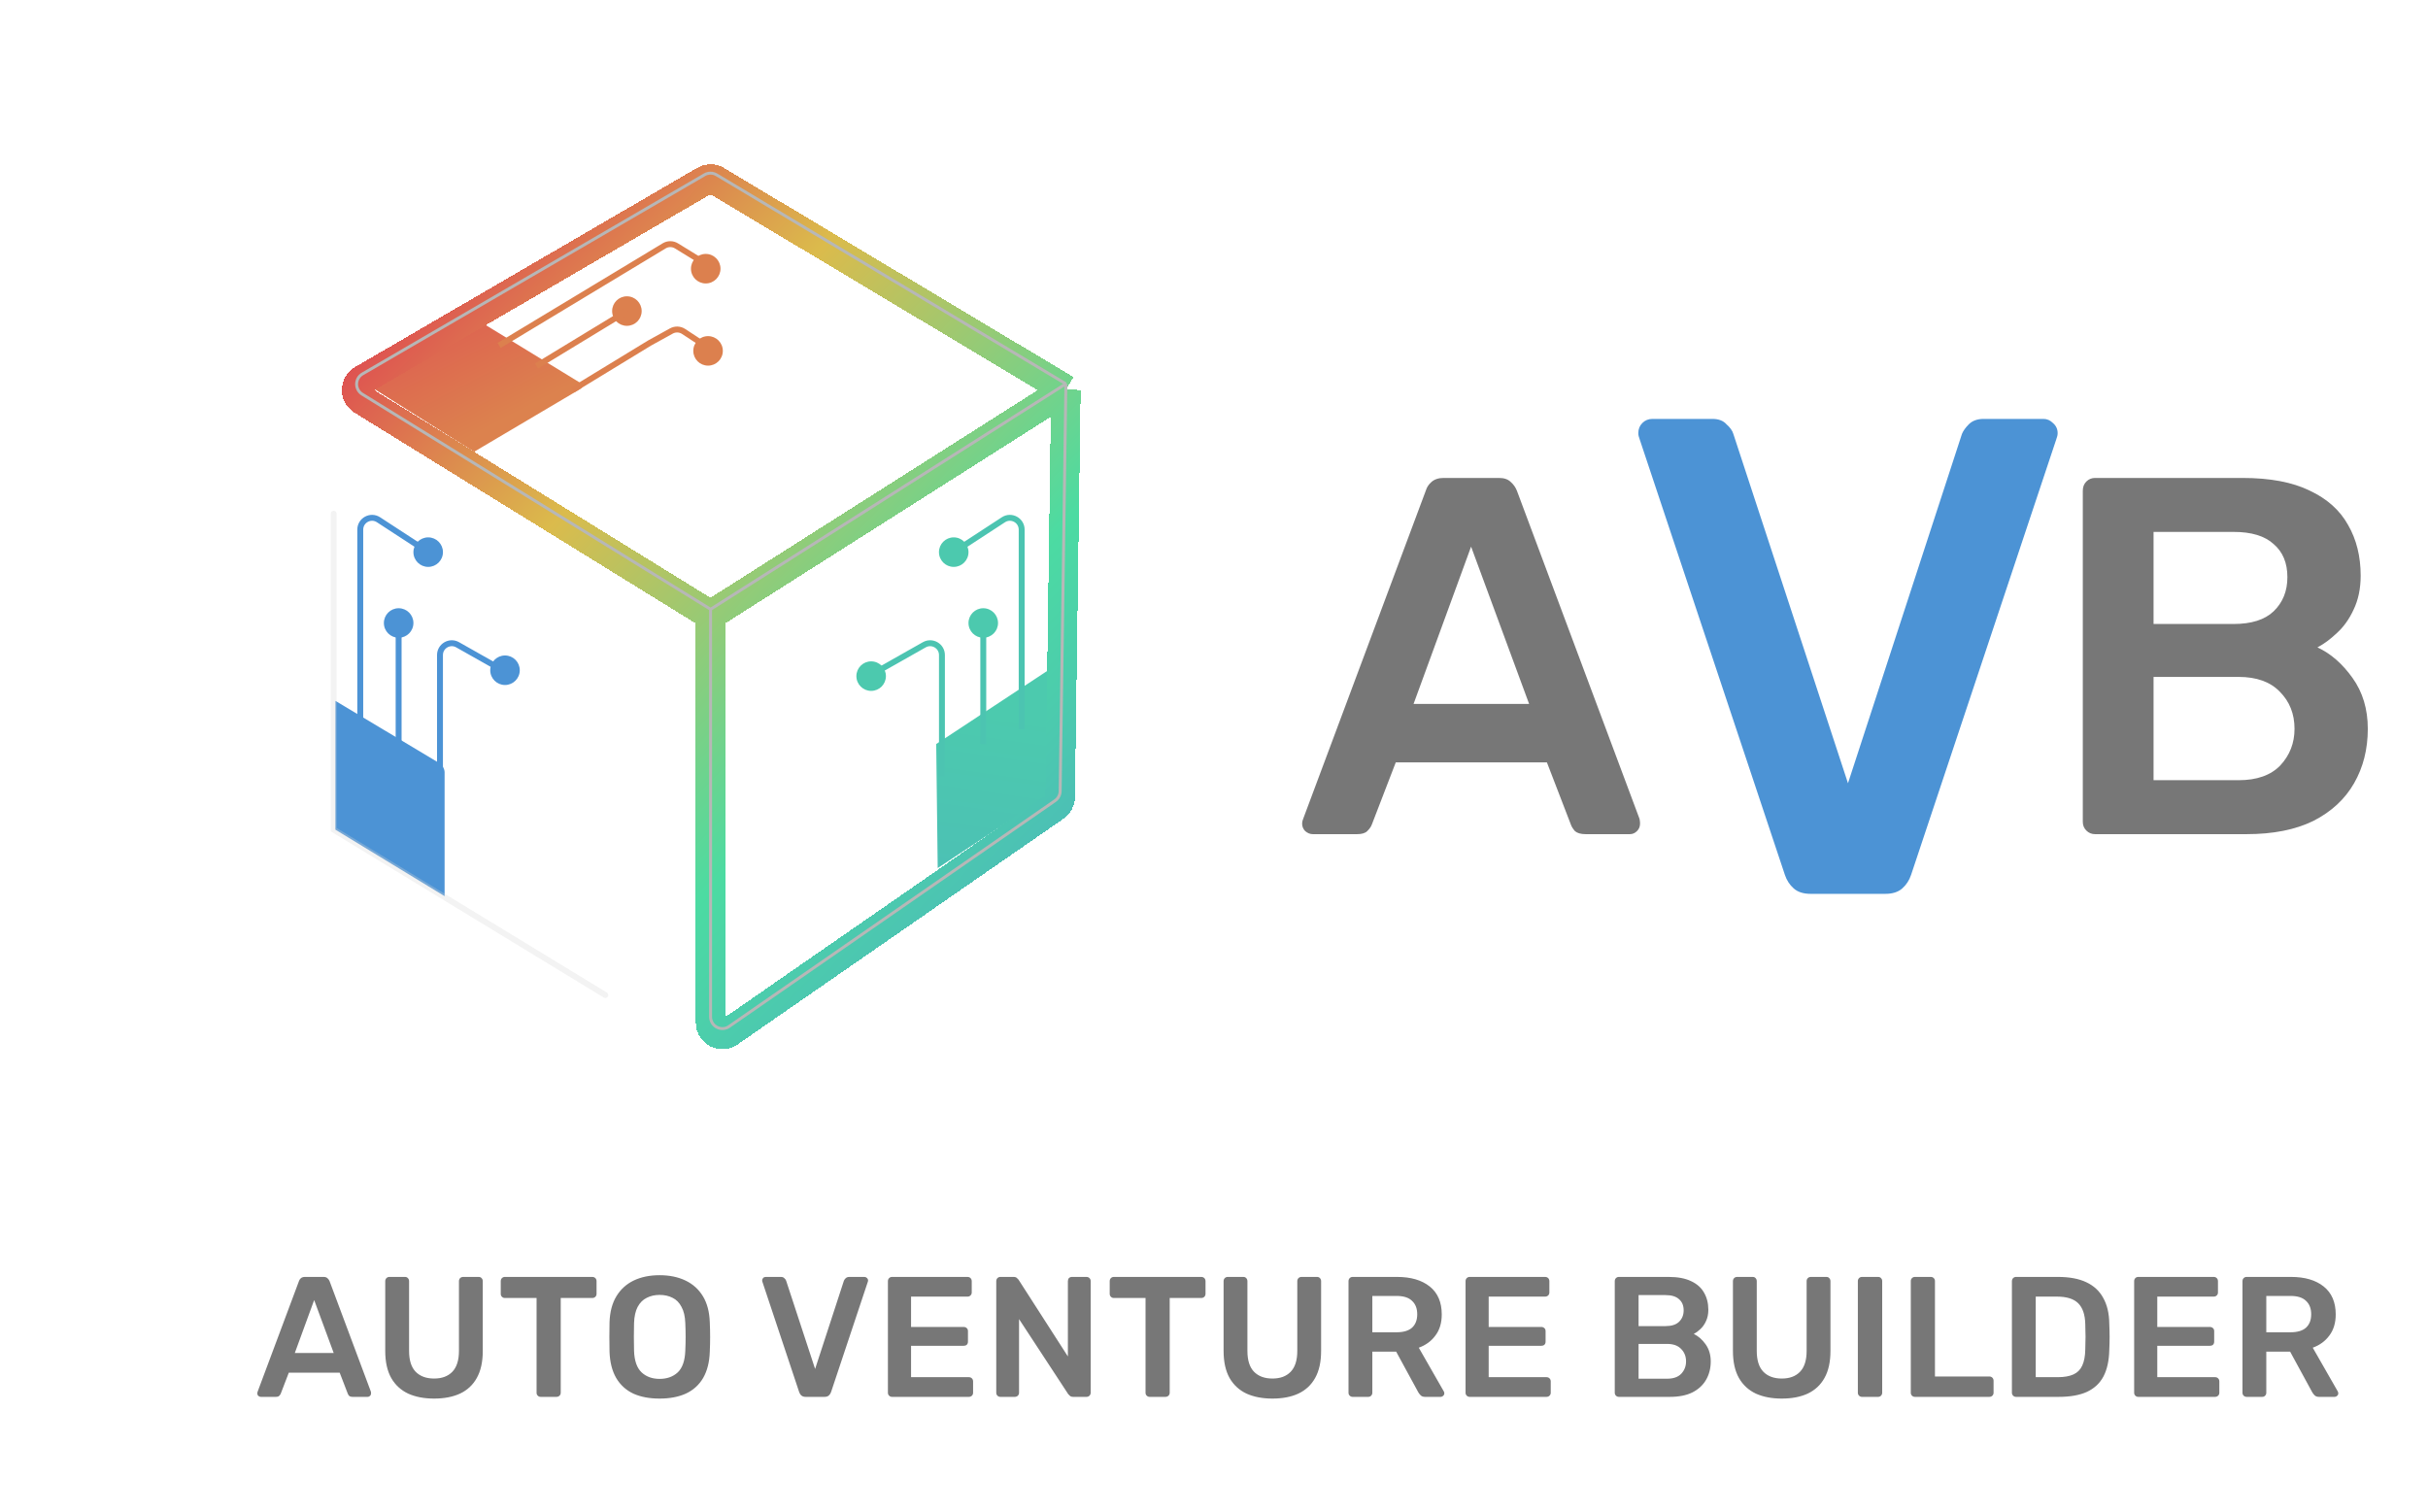 <?xml version="1.0" encoding="UTF-8"?> <svg xmlns="http://www.w3.org/2000/svg" width="122" height="76" viewBox="0 0 122 76" fill="none"><path d="M47.042 37.39L52.573 33.747C52.871 33.551 53.118 33.681 53.11 34.029L52.977 39.764L47.117 43.622L47.042 37.39Z" fill="url(#paint0_linear_3_92)"></path><path d="M18.352 19.262L23.898 16.025L29.163 19.243C29.302 19.328 29.301 19.462 29.162 19.545L23.82 22.704L18.352 19.262Z" fill="url(#paint1_linear_3_92)"></path><path d="M22.34 38.807C22.34 38.642 22.226 38.44 22.087 38.356L16.855 35.221L16.853 41.693L22.34 45.034L22.34 38.807Z" fill="#4C93D5"></path><path d="M16.766 25.817V41.693L30.414 50.002" stroke="#D5D5D5" stroke-opacity="0.3" stroke-width="0.297" stroke-linecap="round"></path><g filter="url(#filter0_dd_3_92)"><path d="M35.704 30.617L18.201 19.808C17.82 19.572 17.827 19.015 18.215 18.79L35.401 8.782C35.588 8.673 35.819 8.674 36.005 8.785L53.558 19.288M35.704 30.617L53.558 19.288M35.704 30.617V51.094C35.704 51.573 36.242 51.855 36.635 51.582L53.015 40.235C53.172 40.126 53.268 39.947 53.27 39.755L53.558 19.288" stroke="url(#paint2_linear_3_92)" stroke-width="1.484" shape-rendering="crispEdges"></path></g><path d="M35.704 30.617L18.201 19.808C17.82 19.572 17.827 19.015 18.215 18.79L35.401 8.782C35.588 8.673 35.819 8.674 36.005 8.785L53.558 19.288M35.704 30.617L53.558 19.288M35.704 30.617V51.094C35.704 51.573 36.242 51.855 36.635 51.582L53.015 40.235C53.172 40.126 53.267 39.947 53.27 39.755L53.558 19.288" stroke="#B7B7B7" stroke-width="0.148"></path><path d="M18.102 36.649V26.616C18.102 26.145 18.625 25.861 19.019 26.119L21.514 27.746M20.03 37.391V31.307M22.108 39.023V32.918C22.108 32.463 22.598 32.178 22.993 32.401L25.52 33.83" stroke="#4C93D5" stroke-width="0.297"></path><path d="M51.336 36.649V26.616C51.336 26.145 50.813 25.861 50.418 26.119L47.923 27.746M49.407 37.391V31.307M47.33 39.023V32.918C47.33 32.463 46.84 32.178 46.444 32.401L43.917 33.83" stroke="#4CC4B1" stroke-width="0.297"></path><circle cx="20.031" cy="31.307" r="0.742" fill="#4C93D5"></circle><circle cx="25.375" cy="33.681" r="0.742" fill="#4C93D5"></circle><circle cx="43.773" cy="33.977" r="0.742" fill="#4CC9AE"></circle><circle cx="49.406" cy="31.307" r="0.742" fill="#4CC9AE"></circle><circle cx="47.922" cy="27.746" r="0.742" fill="#4CC9AE"></circle><circle cx="21.515" cy="27.746" r="0.742" fill="#4C93D5"></circle><circle cx="31.5" cy="15.632" r="0.742" fill="#DC804E"></circle><circle cx="35.461" cy="13.502" r="0.742" fill="#DC804E"></circle><path d="M36.32 17.633C36.32 18.042 35.987 18.374 35.578 18.374C35.168 18.374 34.836 18.042 34.836 17.633C34.836 17.223 35.168 16.891 35.578 16.891C35.987 16.891 36.32 17.223 36.32 17.633Z" fill="#DC804E"></path><path d="M26.958 18.396L31.507 15.63M28.788 19.586L32.634 17.241L33.736 16.632C33.929 16.526 34.165 16.535 34.349 16.656L35.79 17.603M25.078 17.36L33.374 12.354C33.564 12.239 33.803 12.24 33.992 12.357L35.613 13.354" stroke="#DC804E" stroke-width="0.297"></path><path d="M65.965 41.918C65.829 41.918 65.701 41.867 65.582 41.764C65.48 41.662 65.428 41.534 65.428 41.381C65.428 41.313 65.445 41.236 65.48 41.151L71.642 24.657C71.693 24.487 71.787 24.342 71.924 24.223C72.077 24.086 72.281 24.018 72.537 24.018H75.325C75.58 24.018 75.776 24.086 75.913 24.223C76.049 24.342 76.151 24.487 76.219 24.657L82.382 41.151C82.399 41.236 82.408 41.313 82.408 41.381C82.408 41.534 82.357 41.662 82.254 41.764C82.152 41.867 82.033 41.918 81.896 41.918H79.672C79.433 41.918 79.254 41.867 79.135 41.764C79.032 41.645 78.964 41.534 78.93 41.432L77.728 38.312H70.133L68.932 41.432C68.897 41.534 68.821 41.645 68.701 41.764C68.599 41.867 68.429 41.918 68.19 41.918H65.965ZM71.028 35.372H76.833L73.918 27.47L71.028 35.372Z" fill="#777777"></path><path d="M90.98 44.918C90.617 44.918 90.333 44.827 90.128 44.645C89.924 44.463 89.776 44.236 89.685 43.963L82.388 22.074C82.343 21.96 82.32 21.858 82.32 21.767C82.32 21.563 82.388 21.392 82.525 21.256C82.661 21.119 82.832 21.051 83.036 21.051H86.037C86.355 21.051 86.594 21.142 86.753 21.324C86.934 21.483 87.048 21.642 87.094 21.801L92.856 39.36L98.584 21.801C98.652 21.642 98.766 21.483 98.925 21.324C99.106 21.142 99.356 21.051 99.675 21.051H102.675C102.857 21.051 103.016 21.119 103.152 21.256C103.312 21.392 103.391 21.563 103.391 21.767C103.391 21.858 103.368 21.96 103.323 22.074L96.027 43.963C95.936 44.236 95.788 44.463 95.583 44.645C95.379 44.827 95.095 44.918 94.731 44.918H90.98Z" fill="#4C93D5"></path><path d="M105.269 41.918C105.099 41.918 104.954 41.858 104.834 41.739C104.715 41.62 104.655 41.475 104.655 41.304V24.657C104.655 24.47 104.715 24.316 104.834 24.197C104.954 24.078 105.099 24.018 105.269 24.018H112.685C114.066 24.018 115.191 24.231 116.06 24.657C116.93 25.066 117.569 25.637 117.978 26.37C118.404 27.104 118.617 27.956 118.617 28.928C118.617 29.575 118.498 30.146 118.259 30.641C118.038 31.118 117.756 31.51 117.416 31.817C117.092 32.124 116.768 32.363 116.444 32.533C117.109 32.84 117.697 33.352 118.208 34.068C118.72 34.783 118.975 35.636 118.975 36.625C118.975 37.648 118.745 38.56 118.285 39.361C117.825 40.162 117.143 40.793 116.239 41.253C115.336 41.696 114.219 41.918 112.889 41.918H105.269ZM108.21 39.207H112.48C113.401 39.207 114.1 38.96 114.577 38.466C115.054 37.954 115.293 37.341 115.293 36.625C115.293 35.875 115.046 35.252 114.552 34.758C114.074 34.264 113.384 34.016 112.48 34.016H108.21V39.207ZM108.21 31.357H112.225C113.128 31.357 113.801 31.144 114.245 30.718C114.705 30.274 114.935 29.703 114.935 29.004C114.935 28.288 114.705 27.734 114.245 27.342C113.801 26.933 113.128 26.729 112.225 26.729H108.21V31.357Z" fill="#777777"></path><path d="M13.108 70.196C13.062 70.196 13.019 70.179 12.979 70.145C12.944 70.11 12.927 70.067 12.927 70.015C12.927 69.993 12.933 69.967 12.944 69.938L15.02 64.383C15.037 64.326 15.068 64.277 15.114 64.237C15.166 64.191 15.235 64.168 15.321 64.168H16.26C16.346 64.168 16.412 64.191 16.458 64.237C16.504 64.277 16.538 64.326 16.561 64.383L18.637 69.938C18.642 69.967 18.645 69.993 18.645 70.015C18.645 70.067 18.628 70.11 18.593 70.145C18.559 70.179 18.519 70.196 18.473 70.196H17.724C17.643 70.196 17.583 70.179 17.543 70.145C17.508 70.104 17.485 70.067 17.474 70.033L17.069 68.982H14.511L14.107 70.033C14.095 70.067 14.069 70.104 14.029 70.145C13.995 70.179 13.937 70.196 13.857 70.196H13.108ZM14.813 67.992H16.768L15.786 65.331L14.813 67.992ZM21.812 70.282C21.312 70.282 20.879 70.199 20.511 70.033C20.144 69.86 19.86 69.599 19.659 69.249C19.458 68.893 19.357 68.439 19.357 67.888V64.383C19.357 64.32 19.378 64.269 19.418 64.228C19.458 64.188 19.507 64.168 19.564 64.168H20.348C20.411 64.168 20.46 64.188 20.494 64.228C20.534 64.269 20.555 64.32 20.555 64.383V67.888C20.555 68.359 20.666 68.709 20.89 68.939C21.114 69.163 21.421 69.275 21.812 69.275C22.202 69.275 22.506 69.163 22.725 68.939C22.948 68.709 23.061 68.359 23.061 67.888V64.383C23.061 64.32 23.081 64.269 23.121 64.228C23.161 64.188 23.213 64.168 23.276 64.168H24.051C24.114 64.168 24.163 64.188 24.197 64.228C24.237 64.269 24.258 64.32 24.258 64.383V67.888C24.258 68.439 24.157 68.893 23.956 69.249C23.761 69.599 23.48 69.86 23.112 70.033C22.75 70.199 22.317 70.282 21.812 70.282ZM27.167 70.196C27.11 70.196 27.061 70.176 27.021 70.136C26.981 70.096 26.961 70.047 26.961 69.99V65.227H25.367C25.31 65.227 25.261 65.207 25.221 65.167C25.181 65.127 25.161 65.078 25.161 65.021V64.383C25.161 64.32 25.181 64.269 25.221 64.228C25.261 64.188 25.31 64.168 25.367 64.168H29.759C29.823 64.168 29.874 64.188 29.915 64.228C29.955 64.269 29.975 64.32 29.975 64.383V65.021C29.975 65.078 29.955 65.127 29.915 65.167C29.874 65.207 29.823 65.227 29.759 65.227H28.175V69.99C28.175 70.047 28.155 70.096 28.115 70.136C28.075 70.176 28.023 70.196 27.96 70.196H27.167ZM33.142 70.282C32.631 70.282 32.192 70.199 31.824 70.033C31.457 69.86 31.17 69.599 30.963 69.249C30.756 68.893 30.645 68.451 30.627 67.923C30.622 67.676 30.619 67.432 30.619 67.191C30.619 66.95 30.622 66.703 30.627 66.45C30.645 65.928 30.759 65.491 30.972 65.141C31.184 64.791 31.474 64.527 31.842 64.349C32.215 64.171 32.648 64.082 33.142 64.082C33.636 64.082 34.069 64.171 34.442 64.349C34.816 64.527 35.108 64.791 35.321 65.141C35.533 65.491 35.648 65.928 35.665 66.45C35.677 66.703 35.682 66.95 35.682 67.191C35.682 67.432 35.677 67.676 35.665 67.923C35.648 68.451 35.536 68.893 35.329 69.249C35.123 69.599 34.833 69.86 34.46 70.033C34.092 70.199 33.653 70.282 33.142 70.282ZM33.142 69.292C33.515 69.292 33.819 69.183 34.055 68.965C34.29 68.741 34.416 68.379 34.434 67.88C34.445 67.627 34.451 67.395 34.451 67.182C34.451 66.964 34.445 66.731 34.434 66.485C34.422 66.152 34.359 65.882 34.244 65.675C34.135 65.463 33.986 65.311 33.797 65.219C33.607 65.121 33.389 65.072 33.142 65.072C32.901 65.072 32.686 65.121 32.496 65.219C32.307 65.311 32.154 65.463 32.04 65.675C31.931 65.882 31.87 66.152 31.859 66.485C31.853 66.731 31.85 66.964 31.85 67.182C31.85 67.395 31.853 67.627 31.859 67.88C31.876 68.379 32.002 68.741 32.238 68.965C32.473 69.183 32.775 69.292 33.142 69.292ZM40.483 70.196C40.391 70.196 40.32 70.173 40.268 70.127C40.216 70.082 40.179 70.024 40.156 69.955L38.313 64.426C38.301 64.398 38.296 64.372 38.296 64.349C38.296 64.297 38.313 64.254 38.347 64.22C38.382 64.185 38.425 64.168 38.477 64.168H39.234C39.315 64.168 39.375 64.191 39.415 64.237C39.461 64.277 39.49 64.317 39.501 64.358L40.957 68.793L42.404 64.358C42.421 64.317 42.45 64.277 42.49 64.237C42.536 64.191 42.599 64.168 42.679 64.168H43.437C43.483 64.168 43.523 64.185 43.558 64.22C43.598 64.254 43.618 64.297 43.618 64.349C43.618 64.372 43.612 64.398 43.601 64.426L41.758 69.955C41.735 70.024 41.697 70.082 41.646 70.127C41.594 70.173 41.522 70.196 41.431 70.196H40.483ZM44.822 70.196C44.765 70.196 44.716 70.176 44.676 70.136C44.635 70.096 44.615 70.047 44.615 69.99V64.383C44.615 64.32 44.635 64.269 44.676 64.228C44.716 64.188 44.765 64.168 44.822 64.168H48.611C48.674 64.168 48.726 64.188 48.766 64.228C48.806 64.269 48.827 64.32 48.827 64.383V64.952C48.827 65.009 48.806 65.058 48.766 65.098C48.726 65.138 48.674 65.158 48.611 65.158H45.778V66.683H48.422C48.485 66.683 48.537 66.703 48.577 66.743C48.617 66.777 48.637 66.826 48.637 66.889V67.423C48.637 67.487 48.617 67.538 48.577 67.578C48.537 67.613 48.485 67.63 48.422 67.63H45.778V69.206H48.68C48.743 69.206 48.795 69.226 48.835 69.266C48.875 69.306 48.895 69.358 48.895 69.421V69.99C48.895 70.047 48.875 70.096 48.835 70.136C48.795 70.176 48.743 70.196 48.68 70.196H44.822ZM50.265 70.196C50.208 70.196 50.159 70.176 50.119 70.136C50.079 70.096 50.059 70.047 50.059 69.99V64.383C50.059 64.32 50.079 64.269 50.119 64.228C50.159 64.188 50.208 64.168 50.265 64.168H50.928C51.009 64.168 51.066 64.188 51.101 64.228C51.141 64.263 51.167 64.289 51.178 64.306L53.658 68.164V64.383C53.658 64.32 53.675 64.269 53.71 64.228C53.75 64.188 53.802 64.168 53.865 64.168H54.588C54.651 64.168 54.703 64.188 54.743 64.228C54.784 64.269 54.804 64.32 54.804 64.383V69.981C54.804 70.044 54.784 70.096 54.743 70.136C54.703 70.176 54.654 70.196 54.597 70.196H53.925C53.845 70.196 53.788 70.176 53.753 70.136C53.719 70.096 53.693 70.07 53.675 70.058L51.204 66.287V69.99C51.204 70.047 51.184 70.096 51.144 70.136C51.103 70.176 51.052 70.196 50.989 70.196H50.265ZM57.766 70.196C57.709 70.196 57.66 70.176 57.62 70.136C57.58 70.096 57.56 70.047 57.56 69.99V65.227H55.967C55.909 65.227 55.86 65.207 55.82 65.167C55.78 65.127 55.76 65.078 55.76 65.021V64.383C55.76 64.32 55.78 64.269 55.82 64.228C55.86 64.188 55.909 64.168 55.967 64.168H60.358C60.422 64.168 60.473 64.188 60.514 64.228C60.554 64.269 60.574 64.32 60.574 64.383V65.021C60.574 65.078 60.554 65.127 60.514 65.167C60.473 65.207 60.422 65.227 60.358 65.227H58.774V69.99C58.774 70.047 58.754 70.096 58.714 70.136C58.673 70.176 58.622 70.196 58.559 70.196H57.766ZM63.936 70.282C63.437 70.282 63.004 70.199 62.636 70.033C62.269 69.86 61.984 69.599 61.783 69.249C61.583 68.893 61.482 68.439 61.482 67.888V64.383C61.482 64.32 61.502 64.269 61.542 64.228C61.583 64.188 61.631 64.168 61.689 64.168H62.472C62.536 64.168 62.584 64.188 62.619 64.228C62.659 64.269 62.679 64.32 62.679 64.383V67.888C62.679 68.359 62.791 68.709 63.015 68.939C63.239 69.163 63.546 69.275 63.936 69.275C64.327 69.275 64.631 69.163 64.849 68.939C65.073 68.709 65.185 68.359 65.185 67.888V64.383C65.185 64.32 65.205 64.269 65.245 64.228C65.286 64.188 65.337 64.168 65.4 64.168H66.175C66.239 64.168 66.287 64.188 66.322 64.228C66.362 64.269 66.382 64.32 66.382 64.383V67.888C66.382 68.439 66.282 68.893 66.081 69.249C65.886 69.599 65.604 69.86 65.237 70.033C64.875 70.199 64.442 70.282 63.936 70.282ZM67.966 70.196C67.908 70.196 67.86 70.176 67.819 70.136C67.779 70.096 67.759 70.047 67.759 69.99V64.383C67.759 64.32 67.779 64.269 67.819 64.228C67.86 64.188 67.908 64.168 67.966 64.168H70.196C70.891 64.168 71.439 64.329 71.841 64.65C72.243 64.972 72.444 65.44 72.444 66.054C72.444 66.479 72.338 66.832 72.125 67.113C71.919 67.395 71.64 67.598 71.29 67.725L72.547 69.921C72.564 69.955 72.573 69.987 72.573 70.015C72.573 70.067 72.553 70.11 72.513 70.145C72.478 70.179 72.438 70.196 72.392 70.196H71.609C71.511 70.196 71.436 70.171 71.385 70.119C71.333 70.067 71.293 70.015 71.264 69.964L70.153 67.923H68.956V69.99C68.956 70.047 68.936 70.096 68.896 70.136C68.861 70.176 68.813 70.196 68.749 70.196H67.966ZM68.956 66.95H70.17C70.521 66.95 70.782 66.872 70.954 66.717C71.126 66.556 71.212 66.332 71.212 66.045C71.212 65.758 71.126 65.534 70.954 65.374C70.788 65.207 70.526 65.124 70.17 65.124H68.956V66.95ZM73.846 70.196C73.789 70.196 73.74 70.176 73.7 70.136C73.66 70.096 73.64 70.047 73.64 69.99V64.383C73.64 64.32 73.66 64.269 73.7 64.228C73.74 64.188 73.789 64.168 73.846 64.168H77.635C77.699 64.168 77.75 64.188 77.791 64.228C77.831 64.269 77.851 64.32 77.851 64.383V64.952C77.851 65.009 77.831 65.058 77.791 65.098C77.75 65.138 77.699 65.158 77.635 65.158H74.802V66.683H77.446C77.509 66.683 77.561 66.703 77.601 66.743C77.641 66.777 77.661 66.826 77.661 66.889V67.423C77.661 67.487 77.641 67.538 77.601 67.578C77.561 67.613 77.509 67.63 77.446 67.63H74.802V69.206H77.704C77.768 69.206 77.819 69.226 77.859 69.266C77.9 69.306 77.92 69.358 77.92 69.421V69.99C77.92 70.047 77.9 70.096 77.859 70.136C77.819 70.176 77.768 70.196 77.704 70.196H73.846ZM81.344 70.196C81.286 70.196 81.237 70.176 81.197 70.136C81.157 70.096 81.137 70.047 81.137 69.99V64.383C81.137 64.32 81.157 64.269 81.197 64.228C81.237 64.188 81.286 64.168 81.344 64.168H83.841C84.306 64.168 84.685 64.24 84.978 64.383C85.271 64.521 85.486 64.713 85.624 64.96C85.767 65.207 85.839 65.494 85.839 65.822C85.839 66.04 85.799 66.232 85.718 66.398C85.644 66.559 85.549 66.691 85.434 66.795C85.325 66.898 85.216 66.978 85.107 67.036C85.331 67.139 85.529 67.311 85.701 67.552C85.873 67.794 85.96 68.081 85.96 68.414C85.96 68.758 85.882 69.065 85.727 69.335C85.572 69.605 85.342 69.817 85.038 69.972C84.734 70.122 84.358 70.196 83.91 70.196H81.344ZM82.334 69.283H83.772C84.082 69.283 84.318 69.2 84.478 69.034C84.639 68.862 84.719 68.655 84.719 68.414C84.719 68.161 84.636 67.951 84.47 67.785C84.309 67.618 84.076 67.535 83.772 67.535H82.334V69.283ZM82.334 66.64H83.686C83.99 66.64 84.217 66.568 84.366 66.424C84.521 66.275 84.599 66.083 84.599 65.847C84.599 65.606 84.521 65.42 84.366 65.288C84.217 65.15 83.99 65.081 83.686 65.081H82.334V66.64ZM89.529 70.282C89.03 70.282 88.597 70.199 88.229 70.033C87.862 69.86 87.578 69.599 87.377 69.249C87.176 68.893 87.075 68.439 87.075 67.888V64.383C87.075 64.32 87.095 64.269 87.135 64.228C87.176 64.188 87.225 64.168 87.282 64.168H88.066C88.129 64.168 88.177 64.188 88.212 64.228C88.252 64.269 88.272 64.32 88.272 64.383V67.888C88.272 68.359 88.384 68.709 88.608 68.939C88.832 69.163 89.139 69.275 89.529 69.275C89.92 69.275 90.224 69.163 90.442 68.939C90.666 68.709 90.778 68.359 90.778 67.888V64.383C90.778 64.32 90.798 64.269 90.838 64.228C90.879 64.188 90.93 64.168 90.993 64.168H91.769C91.832 64.168 91.881 64.188 91.915 64.228C91.955 64.269 91.975 64.32 91.975 64.383V67.888C91.975 68.439 91.875 68.893 91.674 69.249C91.479 69.599 91.197 69.86 90.83 70.033C90.468 70.199 90.035 70.282 89.529 70.282ZM93.559 70.196C93.501 70.196 93.453 70.176 93.412 70.136C93.372 70.096 93.352 70.047 93.352 69.99V64.375C93.352 64.317 93.372 64.269 93.412 64.228C93.453 64.188 93.501 64.168 93.559 64.168H94.368C94.432 64.168 94.48 64.188 94.515 64.228C94.555 64.269 94.575 64.317 94.575 64.375V69.99C94.575 70.047 94.555 70.096 94.515 70.136C94.48 70.176 94.432 70.196 94.368 70.196H93.559ZM96.219 70.196C96.161 70.196 96.112 70.176 96.072 70.136C96.032 70.096 96.012 70.047 96.012 69.99V64.375C96.012 64.317 96.032 64.269 96.072 64.228C96.112 64.188 96.161 64.168 96.219 64.168H97.019C97.077 64.168 97.126 64.188 97.166 64.228C97.206 64.269 97.226 64.317 97.226 64.375V69.171H99.956C100.019 69.171 100.071 69.192 100.111 69.232C100.151 69.272 100.171 69.324 100.171 69.387V69.99C100.171 70.047 100.151 70.096 100.111 70.136C100.071 70.176 100.019 70.196 99.956 70.196H96.219ZM101.3 70.196C101.243 70.196 101.194 70.176 101.154 70.136C101.113 70.096 101.093 70.047 101.093 69.99V64.383C101.093 64.32 101.113 64.269 101.154 64.228C101.194 64.188 101.243 64.168 101.3 64.168H103.401C103.981 64.168 104.458 64.257 104.831 64.435C105.21 64.613 105.494 64.877 105.683 65.227C105.879 65.578 105.979 66.005 105.985 66.51C105.996 66.763 106.002 66.987 106.002 67.182C106.002 67.377 105.996 67.598 105.985 67.845C105.973 68.379 105.876 68.821 105.692 69.171C105.508 69.516 105.23 69.774 104.857 69.947C104.489 70.113 104.019 70.196 103.444 70.196H101.3ZM102.29 69.206H103.401C103.723 69.206 103.984 69.16 104.185 69.068C104.386 68.976 104.532 68.83 104.624 68.629C104.722 68.422 104.773 68.152 104.779 67.819C104.785 67.647 104.788 67.498 104.788 67.372C104.794 67.24 104.794 67.11 104.788 66.984C104.788 66.852 104.785 66.703 104.779 66.536C104.768 66.066 104.65 65.718 104.426 65.494C104.202 65.27 103.846 65.158 103.358 65.158H102.29V69.206ZM107.441 70.196C107.384 70.196 107.335 70.176 107.295 70.136C107.255 70.096 107.235 70.047 107.235 69.99V64.383C107.235 64.32 107.255 64.269 107.295 64.228C107.335 64.188 107.384 64.168 107.441 64.168H111.231C111.294 64.168 111.345 64.188 111.386 64.228C111.426 64.269 111.446 64.32 111.446 64.383V64.952C111.446 65.009 111.426 65.058 111.386 65.098C111.345 65.138 111.294 65.158 111.231 65.158H108.397V66.683H111.041C111.104 66.683 111.156 66.703 111.196 66.743C111.236 66.777 111.256 66.826 111.256 66.889V67.423C111.256 67.487 111.236 67.538 111.196 67.578C111.156 67.613 111.104 67.63 111.041 67.63H108.397V69.206H111.299C111.363 69.206 111.414 69.226 111.454 69.266C111.495 69.306 111.515 69.358 111.515 69.421V69.99C111.515 70.047 111.495 70.096 111.454 70.136C111.414 70.176 111.363 70.196 111.299 70.196H107.441ZM112.885 70.196C112.827 70.196 112.778 70.176 112.738 70.136C112.698 70.096 112.678 70.047 112.678 69.99V64.383C112.678 64.32 112.698 64.269 112.738 64.228C112.778 64.188 112.827 64.168 112.885 64.168H115.115C115.81 64.168 116.358 64.329 116.76 64.65C117.162 64.972 117.363 65.44 117.363 66.054C117.363 66.479 117.256 66.832 117.044 67.113C116.837 67.395 116.559 67.598 116.209 67.725L117.466 69.921C117.483 69.955 117.492 69.987 117.492 70.015C117.492 70.067 117.472 70.11 117.432 70.145C117.397 70.179 117.357 70.196 117.311 70.196H116.527C116.43 70.196 116.355 70.171 116.303 70.119C116.252 70.067 116.212 70.015 116.183 69.964L115.072 67.923H113.875V69.99C113.875 70.047 113.855 70.096 113.815 70.136C113.78 70.176 113.731 70.196 113.668 70.196H112.885ZM113.875 66.95H115.089C115.439 66.95 115.701 66.872 115.873 66.717C116.045 66.556 116.131 66.332 116.131 66.045C116.131 65.758 116.045 65.534 115.873 65.374C115.706 65.207 115.445 65.124 115.089 65.124H113.875V66.95Z" fill="#777777"></path><defs><filter id="filter0_dd_3_92" x="15.694" y="6.476" width="40.095" height="48.627" filterUnits="userSpaceOnUse" color-interpolation-filters="sRGB"><feFlood flood-opacity="0" result="BackgroundImageFix"></feFlood><feColorMatrix in="SourceAlpha" type="matrix" values="0 0 0 0 0 0 0 0 0 0 0 0 0 0 0 0 0 0 127 0" result="hardAlpha"></feColorMatrix><feOffset dy="1.187"></feOffset><feGaussianBlur stdDeviation="0.742"></feGaussianBlur><feComposite in2="hardAlpha" operator="out"></feComposite><feColorMatrix type="matrix" values="0 0 0 0 1 0 0 0 0 1 0 0 0 0 1 0 0 0 0.3 0"></feColorMatrix><feBlend mode="normal" in2="BackgroundImageFix" result="effect1_dropShadow_3_92"></feBlend><feColorMatrix in="SourceAlpha" type="matrix" values="0 0 0 0 0 0 0 0 0 0 0 0 0 0 0 0 0 0 127 0" result="hardAlpha"></feColorMatrix><feOffset dy="-0.89"></feOffset><feGaussianBlur stdDeviation="0.297"></feGaussianBlur><feComposite in2="hardAlpha" operator="out"></feComposite><feColorMatrix type="matrix" values="0 0 0 0 1 0 0 0 0 1 0 0 0 0 1 0 0 0 0.2 0"></feColorMatrix><feBlend mode="normal" in2="effect1_dropShadow_3_92" result="effect2_dropShadow_3_92"></feBlend><feBlend mode="normal" in="SourceGraphic" in2="effect2_dropShadow_3_92" result="shape"></feBlend></filter><linearGradient id="paint0_linear_3_92" x1="53.125" y1="36.203" x2="51.825" y2="45.145" gradientUnits="userSpaceOnUse"><stop stop-color="#4CCAAE"></stop><stop offset="0.897" stop-color="#4CC1B4"></stop></linearGradient><linearGradient id="paint1_linear_3_92" x1="22.808" y1="16.827" x2="25.075" y2="21.221" gradientUnits="userSpaceOnUse"><stop stop-color="#DD6650"></stop><stop offset="1" stop-color="#DC824E"></stop></linearGradient><linearGradient id="paint2_linear_3_92" x1="26.4" y1="8.605" x2="71.259" y2="52.188" gradientUnits="userSpaceOnUse"><stop stop-color="#DE4F51"></stop><stop offset="0.21" stop-color="#DBBB4C"></stop><stop offset="0.505" stop-color="#4CDBA2"></stop><stop offset="1" stop-color="#4C8ADB"></stop></linearGradient></defs></svg> 